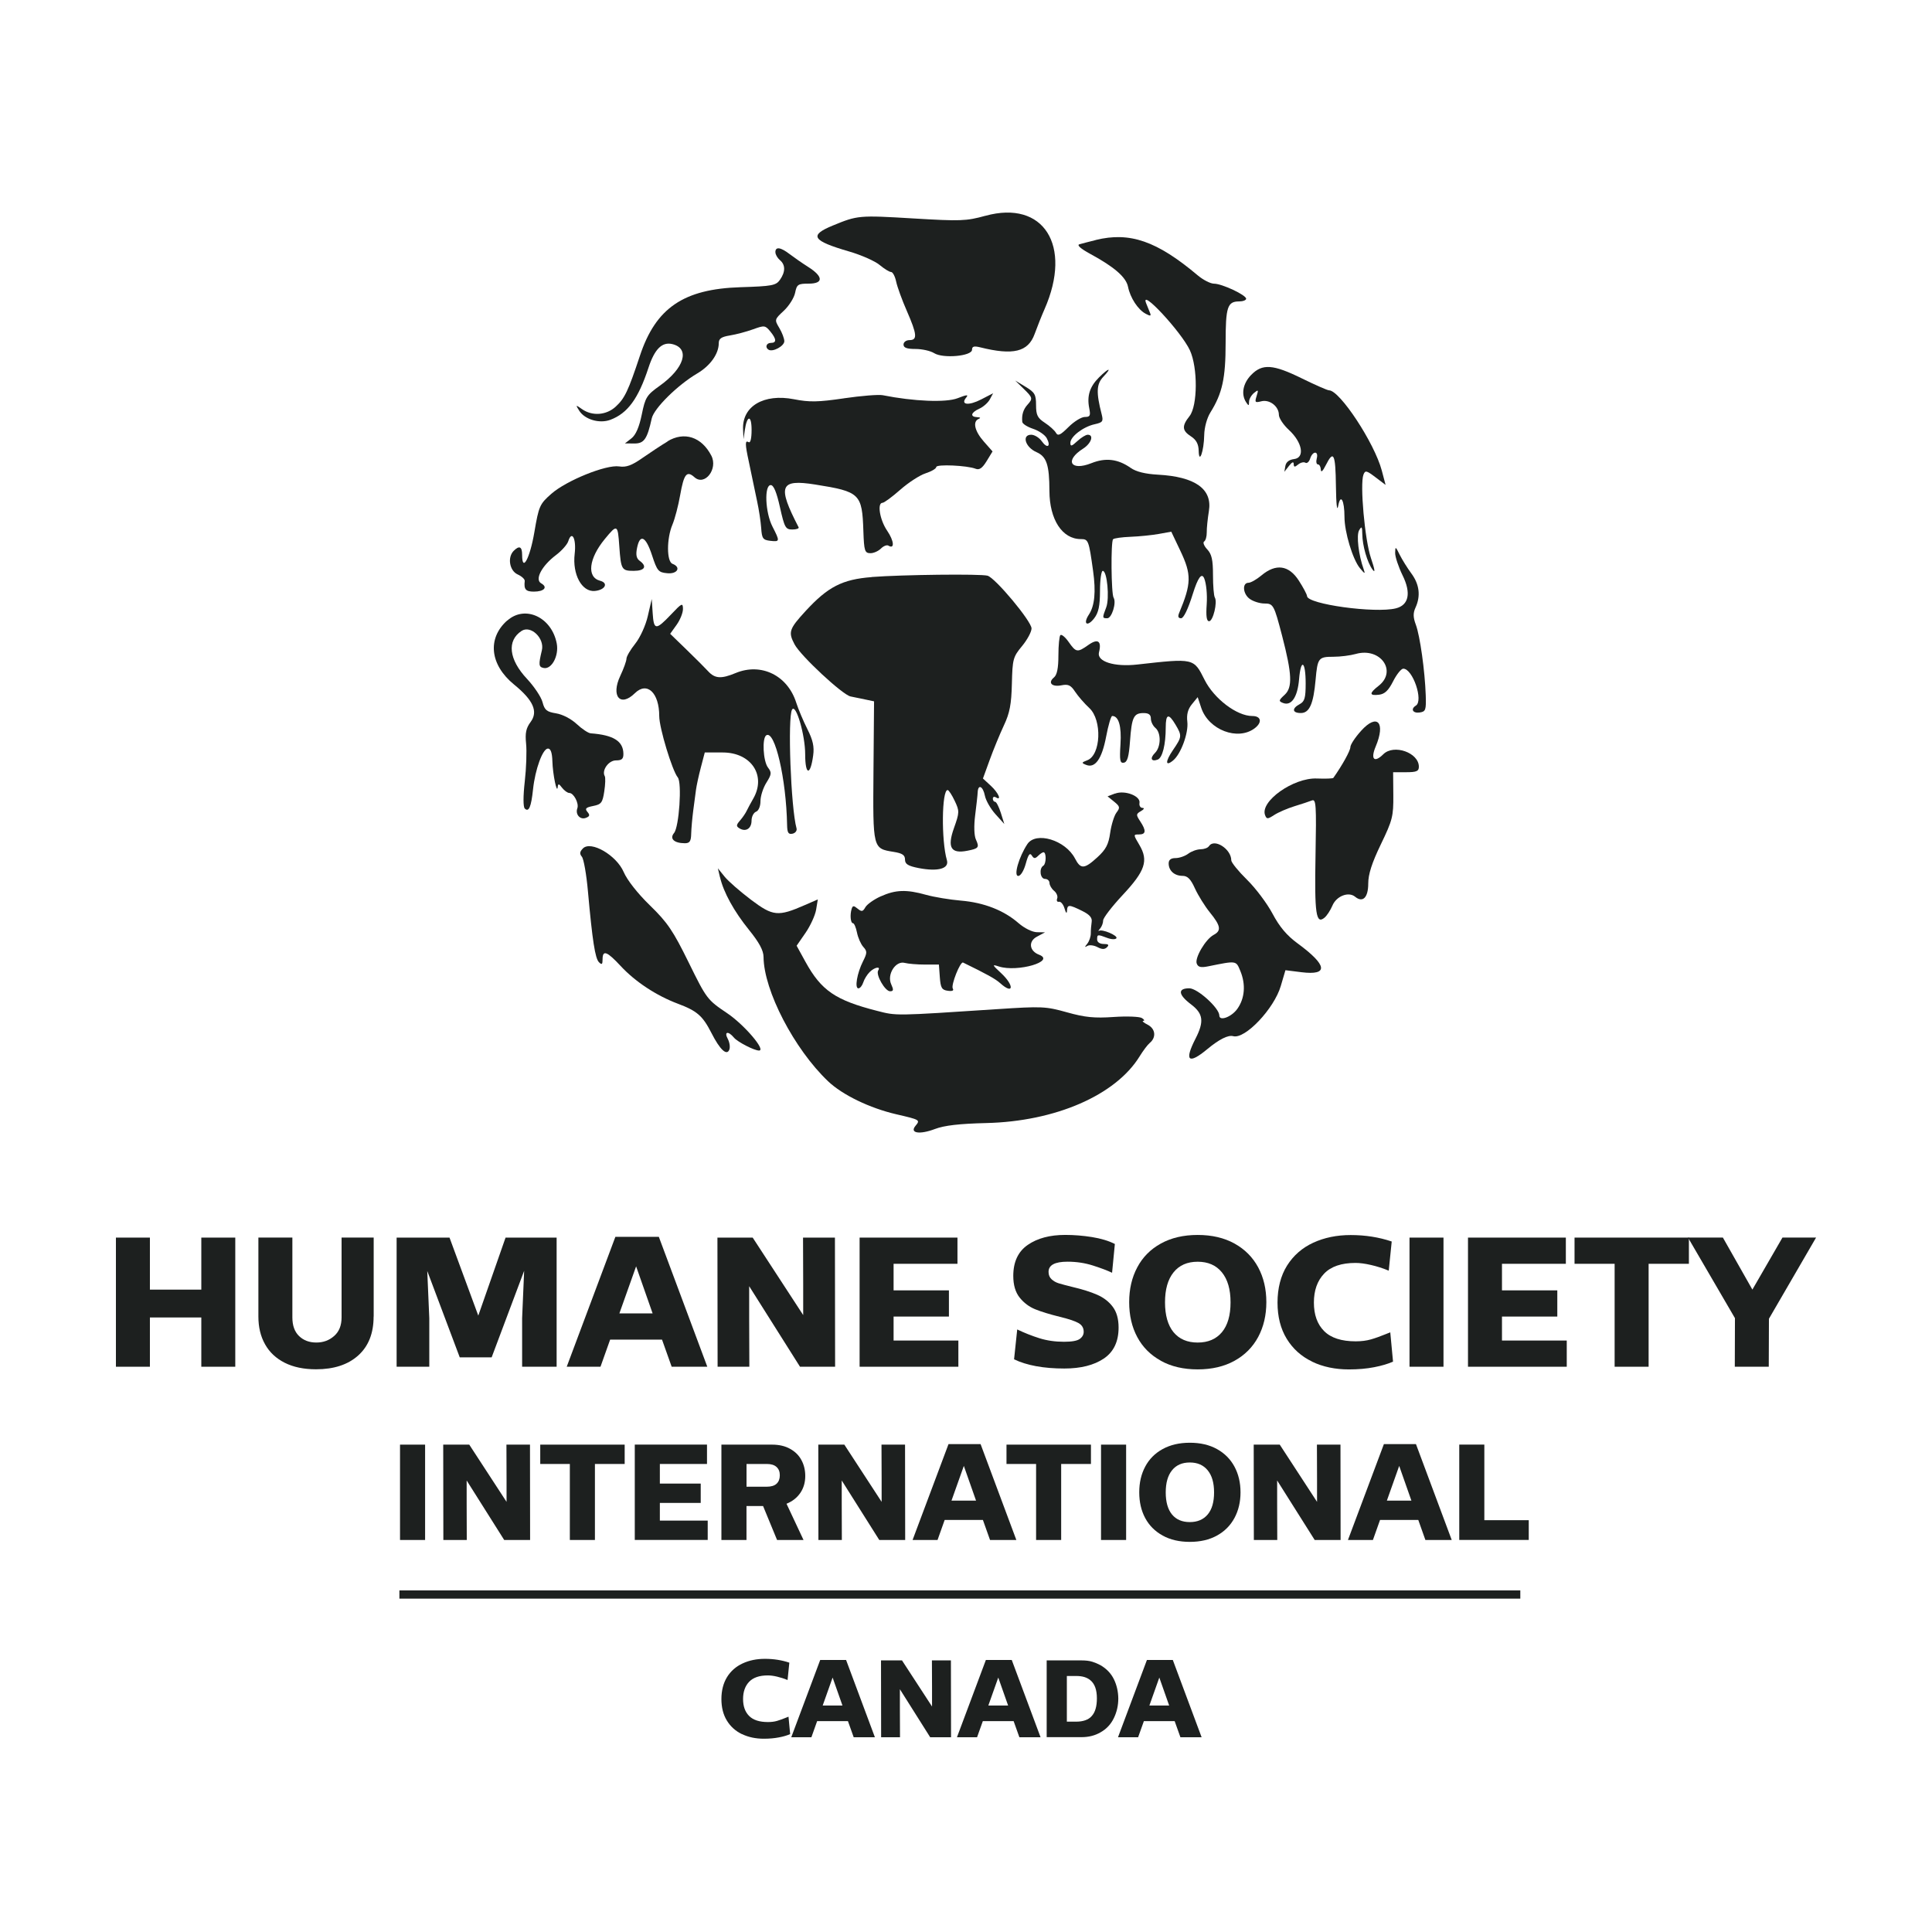 <?xml version="1.0" encoding="UTF-8"?> <svg xmlns="http://www.w3.org/2000/svg" width="100" height="100" viewBox="0 0 100 100" fill="none"><g clip-path="url(#clip0_4204_1567)"><path fill-rule="evenodd" clip-rule="evenodd" d="M64.757 19.409C64.333 19.848 64.23 20.407 64.498 20.818C64.629 21.018 64.648 21.016 64.65 20.799C64.65 20.663 64.766 20.456 64.905 20.341C65.132 20.154 65.145 20.171 65.042 20.499C64.937 20.827 64.963 20.854 65.284 20.771C65.713 20.661 66.195 21.033 66.195 21.474C66.195 21.64 66.428 21.991 66.715 22.255C67.414 22.9 67.551 23.696 66.979 23.762C66.726 23.792 66.566 23.918 66.531 24.114L66.478 24.42L66.718 24.114C66.876 23.912 66.96 23.877 66.962 24.018C66.966 24.184 67.013 24.19 67.191 24.043C67.315 23.941 67.482 23.899 67.566 23.95C67.65 24.001 67.761 23.903 67.814 23.733C67.943 23.33 68.262 23.328 68.155 23.73C68.11 23.899 68.138 24.037 68.215 24.037C68.292 24.037 68.359 24.158 68.365 24.305C68.371 24.476 68.466 24.393 68.624 24.075C69.025 23.275 69.126 23.479 69.147 25.148C69.16 26.108 69.205 26.511 69.265 26.183C69.385 25.525 69.59 25.889 69.59 26.76C69.59 27.539 70.015 28.951 70.385 29.402C70.636 29.708 70.677 29.723 70.587 29.476C70.319 28.735 70.197 27.703 70.349 27.445C70.48 27.222 70.507 27.252 70.512 27.637C70.518 28.246 70.769 29.112 71.043 29.483C71.193 29.685 71.165 29.491 70.957 28.876C70.642 27.944 70.383 25.059 70.572 24.569C70.662 24.335 70.728 24.348 71.195 24.703L71.718 25.099L71.521 24.354C71.144 22.932 69.348 20.203 68.791 20.203C68.708 20.203 68.078 19.926 67.392 19.59C65.893 18.851 65.334 18.813 64.76 19.407" fill="#1D201F"></path><path fill-rule="evenodd" clip-rule="evenodd" d="M51.006 11.168C50.01 11.443 49.72 11.453 47.263 11.306C44.459 11.138 44.386 11.145 43.103 11.675C41.86 12.186 42.036 12.46 43.962 13.02C44.581 13.201 45.286 13.512 45.526 13.712C45.766 13.912 46.033 14.078 46.121 14.078C46.209 14.078 46.327 14.302 46.385 14.576C46.443 14.851 46.691 15.534 46.938 16.096C47.467 17.308 47.495 17.604 47.075 17.604C46.903 17.604 46.766 17.706 46.766 17.834C46.766 18 46.938 18.063 47.387 18.063C47.73 18.063 48.163 18.161 48.351 18.279C48.81 18.568 50.312 18.434 50.312 18.102C50.312 17.929 50.414 17.899 50.736 17.978C52.445 18.404 53.215 18.215 53.551 17.291C53.688 16.914 53.919 16.333 54.067 15.998C55.515 12.703 54.018 10.34 51.006 11.17" fill="#1D201F"></path><path fill-rule="evenodd" clip-rule="evenodd" d="M56.711 12.426C56.372 12.509 55.991 12.609 55.867 12.645C55.727 12.686 55.94 12.875 56.419 13.135C57.679 13.818 58.285 14.346 58.386 14.842C58.502 15.419 58.902 16.028 59.301 16.241C59.547 16.371 59.592 16.362 59.526 16.196C59.479 16.081 59.389 15.858 59.325 15.698C58.984 14.853 61.148 17.18 61.589 18.131C62.002 19.026 61.992 21.005 61.57 21.538C61.163 22.051 61.18 22.287 61.647 22.589C61.917 22.764 62.035 22.985 62.043 23.322C62.06 24.073 62.317 23.354 62.33 22.517C62.337 22.13 62.471 21.636 62.649 21.35C63.269 20.356 63.438 19.579 63.438 17.755C63.438 15.892 63.53 15.602 64.134 15.602C64.335 15.602 64.5 15.539 64.5 15.462C64.5 15.27 63.247 14.683 62.838 14.683C62.656 14.683 62.279 14.491 62 14.257C59.879 12.471 58.48 11.988 56.713 12.422" fill="#1D201F"></path><path fill-rule="evenodd" clip-rule="evenodd" d="M40.136 13.06C40.136 13.175 40.241 13.356 40.367 13.463C40.66 13.706 40.66 14.072 40.369 14.485C40.163 14.776 39.964 14.815 38.325 14.866C35.382 14.959 33.944 15.939 33.124 18.408C32.516 20.237 32.336 20.618 31.871 21.046C31.387 21.493 30.662 21.548 30.133 21.182C29.788 20.942 29.784 20.944 29.981 21.259C30.27 21.716 31.031 21.94 31.592 21.729C32.486 21.393 33.038 20.639 33.565 19.034C33.884 18.061 34.272 17.68 34.806 17.812C35.731 18.042 35.42 19.06 34.146 19.969C33.471 20.45 33.4 20.565 33.218 21.457C33.085 22.104 32.91 22.511 32.685 22.687L32.348 22.951L32.83 22.955C33.338 22.96 33.499 22.728 33.734 21.657C33.85 21.135 35.071 19.93 36.091 19.328C36.764 18.932 37.203 18.314 37.203 17.763C37.203 17.527 37.336 17.435 37.781 17.363C38.098 17.312 38.636 17.169 38.977 17.046C39.562 16.833 39.606 16.837 39.864 17.148C40.194 17.55 40.206 17.748 39.902 17.748C39.662 17.748 39.585 17.987 39.786 18.104C40.007 18.232 40.596 17.91 40.596 17.661C40.596 17.525 40.481 17.216 40.337 16.976C40.082 16.548 40.086 16.535 40.568 16.086C40.838 15.834 41.102 15.417 41.155 15.155C41.243 14.721 41.303 14.681 41.86 14.681C42.632 14.681 42.619 14.314 41.828 13.814C41.532 13.627 41.106 13.331 40.879 13.158C40.404 12.792 40.133 12.754 40.133 13.054" fill="#1D201F"></path><path fill-rule="evenodd" clip-rule="evenodd" d="M50.423 15.569C50.391 15.632 50.374 16.028 50.389 16.45C50.412 17.157 50.442 17.212 50.776 17.174C51.098 17.137 51.286 16.822 51.342 16.229L51.415 15.454H50.948C50.691 15.454 50.455 15.505 50.421 15.569" fill="#1D201F"></path><path fill-rule="evenodd" clip-rule="evenodd" d="M48.409 16.827C48.227 17.731 48.274 17.931 48.656 17.878C49.114 17.814 49.196 17.161 48.803 16.682L48.512 16.324L48.411 16.829" fill="#1D201F"></path><path fill-rule="evenodd" clip-rule="evenodd" d="M56.882 19.538C56.404 20.013 56.252 20.494 56.379 21.129C56.456 21.516 56.422 21.582 56.15 21.582C55.974 21.582 55.593 21.816 55.305 22.104C54.881 22.525 54.757 22.583 54.654 22.4C54.584 22.276 54.324 22.042 54.076 21.88C53.701 21.635 53.626 21.482 53.626 20.967C53.626 20.422 53.559 20.307 53.086 20.022L52.546 19.696L52.97 20.109C53.459 20.584 53.469 20.631 53.176 20.956C52.962 21.195 52.876 21.482 52.913 21.838C52.923 21.936 53.174 22.097 53.472 22.195C53.769 22.293 54.087 22.51 54.179 22.681C54.412 23.115 54.206 23.241 53.922 22.838C53.791 22.653 53.544 22.502 53.375 22.502C52.872 22.502 53.067 23.149 53.647 23.402C54.172 23.632 54.314 24.056 54.318 25.412C54.324 26.894 54.98 27.903 55.942 27.903C56.334 27.903 56.357 27.96 56.578 29.55C56.73 30.632 56.659 31.356 56.364 31.805C56.036 32.301 56.276 32.469 56.638 31.999C56.859 31.711 56.934 31.362 56.936 30.583C56.936 30.015 57.002 29.548 57.079 29.548C57.304 29.548 57.437 30.968 57.257 31.439C57.049 31.984 57.049 32.001 57.313 32.001C57.546 32.001 57.797 31.19 57.641 30.939C57.514 30.736 57.491 28.033 57.613 27.911C57.666 27.858 58.075 27.801 58.521 27.784C58.967 27.767 59.622 27.701 59.978 27.637L60.625 27.52L61.096 28.512C61.681 29.742 61.67 30.2 61.03 31.733C60.955 31.914 60.987 32.001 61.133 32.001C61.265 32.001 61.495 31.526 61.741 30.736C62.004 29.896 62.199 29.628 62.328 29.932C62.437 30.194 62.493 30.773 62.459 31.273C62.416 31.89 62.452 32.154 62.583 32.154C62.789 32.154 63.026 31.164 62.879 30.926C62.827 30.843 62.784 30.319 62.784 29.763C62.784 28.974 62.718 28.682 62.484 28.433C62.319 28.258 62.249 28.075 62.326 28.028C62.403 27.982 62.463 27.771 62.461 27.56C62.456 27.349 62.508 26.851 62.572 26.451C62.759 25.312 61.867 24.675 59.937 24.569C59.275 24.533 58.806 24.416 58.523 24.218C57.865 23.756 57.229 23.679 56.492 23.973C55.415 24.401 55.087 23.839 56.057 23.224C56.486 22.953 56.636 22.502 56.3 22.502C56.199 22.502 55.957 22.651 55.76 22.834C55.468 23.104 55.402 23.121 55.402 22.921C55.402 22.598 56.068 22.089 56.657 21.959C57.075 21.867 57.116 21.812 57.024 21.45C56.73 20.313 56.749 19.881 57.107 19.502C57.585 18.998 57.398 19.025 56.884 19.536" fill="#1D201F"></path><path fill-rule="evenodd" clip-rule="evenodd" d="M43.681 20.618C42.34 20.814 41.897 20.822 41.098 20.665C39.534 20.36 38.407 21.027 38.461 22.223L38.484 22.732L38.55 22.272C38.664 21.478 38.902 21.463 38.902 22.251C38.902 22.698 38.842 22.943 38.748 22.885C38.559 22.77 38.561 22.983 38.756 23.881C38.829 24.214 38.898 24.546 38.964 24.878C38.996 25.046 39.097 25.529 39.189 25.951C39.281 26.372 39.375 26.992 39.399 27.33C39.435 27.873 39.489 27.948 39.866 27.992C40.371 28.05 40.376 28.024 39.982 27.254C39.607 26.526 39.549 25.108 39.894 25.108C40.044 25.108 40.198 25.48 40.371 26.257C40.607 27.311 40.661 27.407 41.012 27.407C41.222 27.407 41.368 27.356 41.336 27.292C40.224 25.144 40.361 24.788 42.199 25.08C44.513 25.448 44.624 25.553 44.688 27.484C44.723 28.52 44.759 28.633 45.059 28.633C45.222 28.633 45.464 28.525 45.597 28.393C45.73 28.261 45.903 28.192 45.982 28.241C46.316 28.446 46.28 27.999 45.92 27.471C45.537 26.911 45.391 26.025 45.68 26.025C45.762 26.025 46.173 25.723 46.593 25.353C47.013 24.982 47.604 24.597 47.908 24.499C48.212 24.401 48.461 24.254 48.461 24.173C48.461 24.018 50.061 24.09 50.498 24.263C50.691 24.339 50.845 24.233 51.068 23.867L51.374 23.366L50.92 22.851C50.445 22.313 50.333 21.814 50.659 21.682C50.775 21.636 50.742 21.599 50.582 21.593C50.194 21.576 50.25 21.352 50.689 21.154C50.897 21.061 51.141 20.844 51.235 20.669L51.404 20.354L50.788 20.673C50.136 21.01 49.695 20.956 50.01 20.578C50.145 20.416 50.042 20.424 49.564 20.612C48.969 20.844 47.302 20.778 45.689 20.456C45.477 20.414 44.575 20.486 43.684 20.616" fill="#1D201F"></path><path fill-rule="evenodd" clip-rule="evenodd" d="M34.555 22.849C34.242 23.037 33.657 23.422 33.255 23.703C32.696 24.095 32.411 24.197 32.048 24.142C31.38 24.037 29.317 24.872 28.535 25.561C27.933 26.092 27.89 26.189 27.657 27.554C27.425 28.908 27.025 29.645 27.025 28.721C27.025 28.291 26.883 28.22 26.592 28.508C26.254 28.844 26.369 29.538 26.793 29.732C27.006 29.828 27.171 29.981 27.16 30.073C27.11 30.505 27.211 30.622 27.631 30.622C28.165 30.622 28.37 30.394 28.012 30.194C27.665 30 28.036 29.291 28.777 28.731C29.073 28.508 29.36 28.184 29.413 28.014C29.602 27.422 29.838 27.886 29.745 28.668C29.619 29.732 30.118 30.652 30.789 30.588C31.322 30.537 31.509 30.177 31.061 30.06C30.36 29.877 30.47 28.914 31.307 27.897C31.948 27.118 31.976 27.131 32.055 28.276C32.141 29.485 32.177 29.547 32.8 29.547C33.373 29.547 33.51 29.317 33.109 29.027C32.94 28.904 32.901 28.716 32.974 28.359C33.124 27.609 33.428 27.759 33.749 28.742C34.015 29.553 34.077 29.628 34.538 29.67C35.067 29.721 35.268 29.359 34.808 29.183C34.502 29.066 34.499 27.878 34.806 27.152C34.932 26.852 35.112 26.164 35.206 25.623C35.399 24.529 35.547 24.344 35.945 24.701C36.475 25.176 37.177 24.273 36.817 23.582C36.312 22.611 35.416 22.319 34.547 22.843" fill="#1D201F"></path><path fill-rule="evenodd" clip-rule="evenodd" d="M45.07 27.32C45.07 27.535 45.138 27.712 45.224 27.712C45.309 27.712 45.378 27.577 45.378 27.413C45.378 27.25 45.309 27.073 45.224 27.022C45.136 26.969 45.07 27.096 45.07 27.32Z" fill="#1D201F"></path><path fill-rule="evenodd" clip-rule="evenodd" d="M72.213 28.616C72.209 28.819 72.384 29.342 72.598 29.781C73.048 30.694 72.922 31.32 72.251 31.488C71.174 31.756 67.665 31.273 67.652 30.854C67.65 30.771 67.457 30.409 67.225 30.049C66.709 29.251 66.041 29.157 65.295 29.781C65.043 29.992 64.74 30.164 64.623 30.164C64.28 30.164 64.329 30.752 64.695 31.005C64.877 31.133 65.214 31.237 65.441 31.237C65.908 31.237 65.942 31.301 66.364 32.919C66.876 34.89 66.906 35.578 66.497 35.959C66.178 36.253 66.171 36.293 66.413 36.387C66.846 36.553 67.163 36.08 67.24 35.154C67.333 34.049 67.581 34.211 67.581 35.378C67.581 36.125 67.528 36.31 67.273 36.446C66.853 36.67 66.885 36.906 67.331 36.906C67.776 36.906 67.984 36.438 68.095 35.186C68.196 34.056 68.243 33.994 69.016 33.994C69.372 33.994 69.893 33.928 70.173 33.849C71.444 33.487 72.337 34.733 71.356 35.499C70.861 35.884 70.867 36.019 71.375 35.959C71.675 35.923 71.866 35.742 72.108 35.263C72.288 34.907 72.523 34.613 72.631 34.611C73.119 34.601 73.691 36.272 73.284 36.523C73.001 36.698 73.125 36.928 73.477 36.879C73.792 36.834 73.822 36.755 73.796 35.987C73.753 34.722 73.498 32.91 73.284 32.336C73.14 31.95 73.136 31.733 73.267 31.448C73.541 30.848 73.47 30.251 73.057 29.689C72.845 29.402 72.571 28.961 72.446 28.71C72.232 28.274 72.219 28.269 72.213 28.619" fill="#1D201F"></path><path fill-rule="evenodd" clip-rule="evenodd" d="M45.121 29.87C43.596 29.989 42.857 30.368 41.698 31.626C40.845 32.554 40.791 32.718 41.126 33.351C41.441 33.947 43.608 35.965 44.024 36.048C44.217 36.086 44.57 36.161 44.808 36.21L45.241 36.301L45.211 39.91C45.179 43.946 45.172 43.918 46.254 44.093C46.706 44.165 46.843 44.259 46.843 44.491C46.843 44.723 46.995 44.823 47.555 44.932C48.557 45.125 49.14 44.959 49.011 44.521C48.716 43.512 48.744 40.878 49.05 40.893C49.108 40.895 49.273 41.149 49.416 41.453C49.667 41.983 49.665 42.049 49.376 42.864C49.02 43.867 49.217 44.202 50.068 44.035C50.657 43.92 50.7 43.865 50.513 43.454C50.419 43.246 50.404 42.745 50.475 42.19C50.539 41.683 50.599 41.151 50.605 41.002C50.627 40.57 50.88 40.693 50.978 41.185C51.027 41.434 51.274 41.864 51.526 42.143L51.983 42.65L51.803 42.075C51.704 41.76 51.569 41.5 51.505 41.5C51.441 41.5 51.389 41.428 51.389 41.338C51.389 41.249 51.458 41.219 51.544 41.27C51.865 41.468 51.681 41.036 51.287 40.674L50.877 40.295L51.229 39.326C51.422 38.794 51.752 37.994 51.961 37.547C52.264 36.906 52.349 36.455 52.375 35.386C52.405 34.115 52.437 34 52.9 33.442C53.172 33.114 53.392 32.703 53.392 32.527C53.392 32.158 51.516 29.91 51.115 29.798C50.76 29.698 46.693 29.744 45.117 29.866" fill="#1D201F"></path><path fill-rule="evenodd" clip-rule="evenodd" d="M33.533 31.878C33.42 32.374 33.137 32.993 32.88 33.317C32.629 33.63 32.426 33.979 32.426 34.094C32.426 34.209 32.282 34.609 32.106 34.982C31.609 36.033 32.106 36.623 32.861 35.88C33.49 35.261 34.122 35.852 34.122 37.066C34.122 37.675 34.793 39.886 35.082 40.24C35.305 40.51 35.151 42.803 34.889 43.116C34.645 43.41 34.889 43.642 35.444 43.646C35.699 43.646 35.768 43.548 35.776 43.15C35.783 42.875 35.832 42.341 35.881 41.962C35.93 41.583 35.997 41.1 36.023 40.889C36.05 40.678 36.162 40.155 36.275 39.727L36.479 38.948H37.407C38.891 38.948 39.679 40.151 38.981 41.349C38.859 41.56 38.711 41.837 38.651 41.962C38.593 42.088 38.437 42.318 38.304 42.469C38.103 42.701 38.098 42.767 38.274 42.875C38.602 43.075 38.9 42.886 38.9 42.475C38.9 42.271 39.005 42.064 39.131 42.015C39.266 41.964 39.362 41.734 39.362 41.464C39.362 41.209 39.499 40.779 39.669 40.51C39.939 40.076 39.949 39.987 39.75 39.727C39.499 39.397 39.437 38.198 39.664 38.058C40.108 37.785 40.695 40.31 40.74 42.701C40.748 43.103 40.806 43.197 41.021 43.152C41.168 43.12 41.263 42.995 41.228 42.873C40.935 41.826 40.759 37.111 40.999 36.725C41.198 36.406 41.676 38.039 41.676 39.044C41.676 40.14 41.946 40.176 42.09 39.097C42.152 38.643 42.075 38.303 41.79 37.739C41.58 37.323 41.321 36.708 41.213 36.37C40.764 34.956 39.397 34.288 38.075 34.837C37.327 35.148 37.004 35.126 36.652 34.743C36.49 34.566 35.98 34.058 35.521 33.613L34.688 32.806L35.02 32.342C35.204 32.086 35.352 31.716 35.35 31.518C35.346 31.188 35.294 31.211 34.729 31.81C33.944 32.633 33.84 32.625 33.782 31.733L33.734 31.005L33.533 31.876" fill="#1D201F"></path><path fill-rule="evenodd" clip-rule="evenodd" d="M26.251 32.118C25.21 33.044 25.358 34.413 26.607 35.431C27.605 36.244 27.865 36.831 27.464 37.37C27.228 37.687 27.175 37.943 27.23 38.485C27.271 38.873 27.241 39.756 27.162 40.448C27.076 41.208 27.076 41.764 27.162 41.849C27.37 42.056 27.494 41.77 27.59 40.855C27.7 39.816 28.092 38.745 28.362 38.745C28.503 38.745 28.578 38.958 28.591 39.397C28.61 40.08 28.829 41.134 28.867 40.738C28.887 40.548 28.927 40.555 29.094 40.776C29.208 40.923 29.375 41.044 29.469 41.044C29.696 41.044 29.977 41.583 29.883 41.838C29.767 42.151 30.028 42.447 30.322 42.334C30.525 42.258 30.545 42.188 30.405 42.024C30.262 41.853 30.32 41.794 30.703 41.717C31.123 41.634 31.189 41.547 31.277 40.961C31.333 40.597 31.344 40.244 31.303 40.174C31.13 39.88 31.498 39.358 31.881 39.358C32.186 39.358 32.271 39.282 32.267 39.013C32.258 38.36 31.749 38.043 30.577 37.957C30.45 37.949 30.123 37.732 29.853 37.478C29.566 37.21 29.118 36.976 28.784 36.923C28.297 36.844 28.188 36.755 28.081 36.344C28.012 36.078 27.648 35.533 27.275 35.135C26.335 34.132 26.226 33.163 26.995 32.657C27.47 32.344 28.197 33.035 28.047 33.661C27.867 34.413 27.88 34.522 28.141 34.575C28.552 34.66 28.936 33.942 28.818 33.312C28.561 31.945 27.177 31.3 26.258 32.12" fill="#1D201F"></path><path fill-rule="evenodd" clip-rule="evenodd" d="M54.886 32.87C54.83 32.925 54.783 33.4 54.783 33.923C54.783 34.579 54.712 34.934 54.553 35.064C54.221 35.339 54.442 35.571 54.943 35.471C55.293 35.401 55.425 35.465 55.646 35.801C55.796 36.029 56.128 36.412 56.385 36.65C57.054 37.274 56.983 39.079 56.28 39.35C55.974 39.467 55.967 39.49 56.218 39.59C56.683 39.778 57.034 39.282 57.253 38.13C57.364 37.54 57.506 37.059 57.568 37.059C57.902 37.059 58.056 37.583 57.996 38.52C57.943 39.362 57.971 39.514 58.172 39.477C58.352 39.443 58.431 39.167 58.489 38.362C58.579 37.117 58.68 36.908 59.192 36.908C59.457 36.908 59.569 36.993 59.569 37.195C59.569 37.353 59.674 37.568 59.8 37.674C60.106 37.926 60.096 38.662 59.781 38.973C59.504 39.248 59.588 39.443 59.924 39.316C60.169 39.222 60.338 38.539 60.338 37.655C60.338 36.946 60.486 36.904 60.843 37.506C61.186 38.083 61.18 38.138 60.715 38.82C60.306 39.418 60.31 39.699 60.721 39.36C61.124 39.028 61.522 37.943 61.456 37.361C61.411 36.983 61.482 36.71 61.692 36.452L61.992 36.084L62.176 36.638C62.557 37.783 64.074 38.36 64.948 37.691C65.344 37.387 65.278 37.061 64.82 37.061C64.018 37.061 62.84 36.167 62.349 35.188C61.784 34.059 61.807 34.066 58.862 34.396C57.673 34.53 56.764 34.24 56.882 33.77C57.032 33.178 56.827 33.033 56.334 33.383C55.766 33.785 55.697 33.774 55.314 33.229C55.138 32.978 54.946 32.818 54.89 32.874" fill="#1D201F"></path><path fill-rule="evenodd" clip-rule="evenodd" d="M70.454 37.824C70.145 38.162 69.895 38.543 69.895 38.671C69.895 38.854 69.475 39.612 69.014 40.263C68.988 40.3 68.603 40.312 68.157 40.295C66.947 40.246 65.205 41.481 65.481 42.194C65.563 42.405 65.612 42.405 65.953 42.184C66.163 42.047 66.632 41.845 66.996 41.732C67.36 41.622 67.767 41.485 67.902 41.432C68.121 41.345 68.14 41.645 68.091 44.291C68.035 47.306 68.117 47.863 68.556 47.499C68.68 47.397 68.864 47.114 68.967 46.871C69.173 46.38 69.8 46.135 70.139 46.414C70.537 46.742 70.82 46.461 70.82 45.732C70.82 45.249 71.009 44.664 71.474 43.699C72.076 42.454 72.127 42.25 72.118 41.157L72.108 39.97H72.774C73.318 39.97 73.44 39.919 73.44 39.686C73.44 38.956 72.144 38.501 71.6 39.039C71.131 39.505 70.927 39.299 71.206 38.639C71.731 37.389 71.287 36.904 70.454 37.822" fill="#1D201F"></path><path fill-rule="evenodd" clip-rule="evenodd" d="M46.698 40.938C46.544 42.368 47.006 43.273 47.368 42.245C47.587 41.619 47.585 40.851 47.358 40.359C47.049 39.686 46.809 39.897 46.698 40.938Z" fill="#1D201F"></path><path fill-rule="evenodd" clip-rule="evenodd" d="M30.142 40.851C30.202 41.56 30.793 41.787 30.915 41.147C30.999 40.706 30.723 40.276 30.356 40.276C30.148 40.276 30.103 40.393 30.142 40.851Z" fill="#1D201F"></path><path fill-rule="evenodd" clip-rule="evenodd" d="M57.714 41.072L57.328 41.219L57.669 41.496C57.971 41.741 57.983 41.805 57.788 42.06C57.669 42.218 57.523 42.688 57.463 43.105C57.379 43.708 57.242 43.968 56.803 44.37C56.124 44.992 55.935 45.002 55.642 44.436C55.145 43.48 53.617 43.02 53.174 43.693C52.737 44.357 52.454 45.339 52.703 45.339C52.829 45.339 52.994 45.068 53.095 44.7C53.221 44.236 53.305 44.121 53.403 44.276C53.51 44.449 53.577 44.453 53.729 44.302C53.834 44.197 53.96 44.112 54.011 44.112C54.164 44.112 54.157 44.713 54.003 44.808C53.77 44.951 53.838 45.492 54.091 45.492C54.217 45.492 54.322 45.588 54.322 45.703C54.322 45.818 54.429 46.003 54.56 46.109C54.691 46.218 54.764 46.397 54.718 46.509C54.676 46.622 54.718 46.697 54.813 46.675C54.907 46.654 55.038 46.812 55.1 47.022C55.173 47.269 55.22 47.31 55.228 47.137C55.248 46.809 55.329 46.812 56.015 47.15C56.4 47.34 56.539 47.504 56.505 47.716C56.48 47.883 56.458 48.151 56.46 48.317C56.46 48.481 56.379 48.719 56.278 48.845C56.132 49.024 56.135 49.049 56.282 48.96C56.387 48.898 56.619 48.926 56.801 49.021C57.039 49.147 57.176 49.149 57.298 49.028C57.42 48.907 57.373 48.86 57.127 48.86C56.927 48.86 56.788 48.764 56.788 48.63C56.788 48.359 56.805 48.355 57.313 48.547C57.529 48.628 57.739 48.634 57.786 48.562C57.872 48.423 57.036 48.072 56.878 48.181C56.827 48.215 56.856 48.161 56.942 48.061C57.028 47.961 57.099 47.772 57.099 47.642C57.099 47.512 57.551 46.925 58.101 46.335C59.279 45.077 59.457 44.547 58.971 43.729C58.656 43.199 58.656 43.191 58.954 43.191C59.32 43.191 59.337 42.995 59.016 42.509C58.795 42.173 58.797 42.132 59.055 41.983C59.217 41.89 59.249 41.819 59.134 41.817C59.025 41.815 58.954 41.698 58.98 41.56C59.044 41.2 58.219 40.885 57.714 41.077" fill="#1D201F"></path><path fill-rule="evenodd" clip-rule="evenodd" d="M30.176 43.912C30.005 44.082 29.99 44.191 30.118 44.344C30.212 44.457 30.354 45.26 30.431 46.128C30.662 48.696 30.804 49.607 31.003 49.805C31.151 49.952 31.189 49.918 31.189 49.654C31.189 49.153 31.419 49.239 32.123 49.998C32.877 50.812 33.966 51.529 35.078 51.949C36.082 52.325 36.367 52.575 36.822 53.464C37.267 54.339 37.621 54.665 37.751 54.327C37.8 54.197 37.764 53.948 37.67 53.773C37.466 53.394 37.691 53.347 37.991 53.709C38.178 53.933 39.039 54.376 39.287 54.376C39.664 54.376 38.523 53.039 37.638 52.443C36.609 51.751 36.573 51.704 35.645 49.816C34.836 48.17 34.548 47.746 33.642 46.865C33.008 46.25 32.462 45.556 32.282 45.136C31.907 44.266 30.59 43.501 30.174 43.912" fill="#1D201F"></path><path fill-rule="evenodd" clip-rule="evenodd" d="M62.57 43.801C62.519 43.886 62.324 43.957 62.137 43.959C61.951 43.961 61.664 44.065 61.501 44.189C61.336 44.312 61.043 44.414 60.846 44.414C60.606 44.414 60.49 44.504 60.49 44.691C60.49 45.066 60.788 45.334 61.208 45.334C61.467 45.334 61.63 45.498 61.85 45.985C62.013 46.343 62.362 46.905 62.628 47.233C63.187 47.92 63.228 48.174 62.816 48.391C62.403 48.61 61.829 49.583 61.943 49.875C62.013 50.06 62.157 50.094 62.536 50.017C64.012 49.719 63.973 49.713 64.196 50.249C64.49 50.952 64.432 51.676 64.042 52.221C63.74 52.642 63.112 52.872 63.112 52.562C63.112 52.178 61.981 51.154 61.559 51.154C60.946 51.154 60.981 51.482 61.649 51.987C62.281 52.466 62.334 52.874 61.88 53.76C61.287 54.914 61.51 55.116 62.487 54.305C63.108 53.79 63.569 53.56 63.83 53.632C64.44 53.803 65.949 52.212 66.293 51.035L66.534 50.218L67.367 50.322C68.776 50.496 68.708 49.964 67.174 48.838C66.606 48.423 66.227 47.972 65.865 47.29C65.584 46.762 64.991 45.971 64.543 45.532C64.096 45.093 63.731 44.642 63.731 44.531C63.731 43.94 62.84 43.375 62.575 43.801" fill="#1D201F"></path><path fill-rule="evenodd" clip-rule="evenodd" d="M37.269 45.409C37.454 46.194 37.989 47.167 38.769 48.132C39.296 48.783 39.519 49.198 39.521 49.532C39.534 51.27 41.106 54.297 42.863 55.968C43.604 56.673 45.022 57.358 46.394 57.675C47.627 57.961 47.64 57.967 47.385 58.274C47.068 58.653 47.597 58.738 48.39 58.438C48.876 58.252 49.658 58.163 51.044 58.129C54.626 58.046 57.746 56.69 58.986 54.678C59.168 54.382 59.402 54.073 59.505 53.988C59.858 53.701 59.811 53.249 59.406 53.041C59.194 52.932 59.089 52.841 59.175 52.839C59.26 52.837 59.228 52.77 59.104 52.694C58.98 52.617 58.322 52.592 57.639 52.639C56.649 52.707 56.163 52.66 55.228 52.398C54.127 52.089 53.919 52.081 51.606 52.234C46.293 52.583 46.419 52.583 45.406 52.324C43.242 51.772 42.512 51.274 41.691 49.784L41.233 48.951L41.693 48.285C41.946 47.919 42.192 47.38 42.242 47.087L42.33 46.554L41.655 46.848C40.271 47.453 40.009 47.427 38.874 46.573C38.313 46.15 37.696 45.611 37.505 45.375L37.158 44.945L37.265 45.405" fill="#1D201F"></path><path fill-rule="evenodd" clip-rule="evenodd" d="M45.586 46.395C45.234 46.554 44.877 46.808 44.791 46.959C44.66 47.191 44.598 47.201 44.392 47.033C44.189 46.867 44.138 46.867 44.082 47.04C43.985 47.348 44.024 47.785 44.15 47.785C44.21 47.785 44.305 48.004 44.358 48.272C44.412 48.541 44.56 48.875 44.686 49.013C44.889 49.239 44.889 49.322 44.669 49.758C44.36 50.371 44.227 51.157 44.431 51.157C44.515 51.157 44.628 51.019 44.682 50.85C44.735 50.682 44.883 50.442 45.012 50.314C45.269 50.058 45.603 49.997 45.455 50.231C45.318 50.45 45.809 51.308 46.07 51.308C46.25 51.308 46.261 51.236 46.128 50.944C45.896 50.439 46.357 49.714 46.828 49.839C47.006 49.886 47.475 49.926 47.874 49.926H48.598L48.645 50.58C48.686 51.131 48.748 51.24 49.056 51.282C49.292 51.316 49.384 51.274 49.316 51.165C49.211 50.995 49.703 49.752 49.849 49.822C51.081 50.422 51.52 50.665 51.766 50.886C52.467 51.517 52.514 51.016 51.813 50.365C51.346 49.931 51.338 49.907 51.698 50.024C52.664 50.337 54.663 49.752 53.78 49.415C53.277 49.224 53.215 48.728 53.662 48.487L54.089 48.257L53.671 48.251C53.433 48.247 53.026 48.047 52.724 47.785C51.959 47.118 50.931 46.716 49.738 46.616C49.163 46.567 48.352 46.433 47.932 46.316C46.918 46.031 46.353 46.05 45.586 46.397" fill="#1D201F"></path><path d="M12.178 70.742H10.42V68.192H7.759V70.742H6V64.058H7.759V66.751H10.42V64.058H12.178V70.742Z" fill="#1D201F"></path><path d="M19.338 68.145C19.338 69.012 19.072 69.682 18.541 70.159C18.01 70.636 17.281 70.874 16.36 70.874C15.726 70.874 15.184 70.762 14.736 70.536C14.289 70.31 13.948 69.991 13.719 69.58C13.487 69.169 13.374 68.69 13.374 68.143V64.056H15.133V68.19C15.133 68.609 15.248 68.931 15.48 69.154C15.711 69.378 16.009 69.489 16.373 69.489C16.737 69.489 17.039 69.376 17.296 69.15C17.553 68.924 17.68 68.605 17.68 68.19V64.056H19.342V68.143L19.338 68.145Z" fill="#1D201F"></path><path d="M28.811 64.058V70.742H27.025V68.23L27.13 65.776L25.448 70.255H23.796L22.115 65.786L22.22 68.23V70.742H20.529V64.058H23.267L24.756 68.096L26.168 64.058H28.809H28.811Z" fill="#1D201F"></path><path d="M34.262 69.338H31.581L31.082 70.74H29.334L31.852 64.018H34.101L36.609 70.74H34.765L34.266 69.338H34.262ZM33.779 67.981L32.925 65.546L32.059 67.981H33.779Z" fill="#1D201F"></path><path d="M38.777 66.57V68.23L38.786 70.742H37.143L37.134 64.058H38.959L41.573 68.068V66.474L41.565 64.058H43.216L43.225 70.742H41.408L38.775 66.57H38.777Z" fill="#1D201F"></path><path d="M49.558 65.414H46.252V66.789H49.116V68.145H46.252V69.386H49.605V70.742H44.493V64.058H49.558V65.414Z" fill="#1D201F"></path><path d="M52.488 70.359L52.651 68.812C53.022 68.99 53.403 69.141 53.795 69.265C54.185 69.388 54.611 69.45 55.074 69.45C55.483 69.45 55.755 69.401 55.89 69.301C56.025 69.203 56.092 69.08 56.092 68.933C56.092 68.735 56.004 68.586 55.828 68.484C55.652 68.382 55.329 68.273 54.862 68.16C54.324 68.026 53.898 67.896 53.583 67.768C53.27 67.641 53.002 67.441 52.78 67.166C52.559 66.891 52.447 66.517 52.447 66.04C52.447 65.314 52.698 64.779 53.197 64.435C53.697 64.09 54.343 63.919 55.138 63.919C55.592 63.919 56.053 63.956 56.518 64.03C56.983 64.105 57.377 64.222 57.705 64.388L57.561 65.878C57.323 65.763 56.996 65.64 56.576 65.505C56.156 65.371 55.717 65.305 55.254 65.305C54.6 65.305 54.273 65.48 54.273 65.831C54.273 65.991 54.324 66.116 54.427 66.212C54.53 66.308 54.652 66.378 54.798 66.423C54.941 66.468 55.168 66.527 55.475 66.604C56.019 66.732 56.46 66.87 56.796 67.019C57.133 67.168 57.401 67.377 57.6 67.645C57.799 67.913 57.898 68.269 57.898 68.714C57.898 69.44 57.643 69.974 57.133 70.319C56.623 70.662 55.942 70.834 55.091 70.834C54.016 70.834 53.146 70.674 52.486 70.357L52.488 70.359Z" fill="#1D201F"></path><path d="M60.085 70.431C59.549 70.135 59.142 69.727 58.864 69.205C58.585 68.684 58.446 68.081 58.446 67.4C58.446 66.719 58.585 66.125 58.864 65.599C59.142 65.073 59.549 64.662 60.085 64.366C60.62 64.07 61.255 63.921 61.992 63.921C62.728 63.921 63.365 64.07 63.898 64.366C64.432 64.662 64.841 65.073 65.124 65.599C65.406 66.125 65.546 66.725 65.546 67.4C65.546 68.075 65.404 68.675 65.124 69.201C64.841 69.727 64.434 70.138 63.898 70.434C63.363 70.73 62.728 70.879 61.992 70.879C61.255 70.879 60.618 70.73 60.085 70.434V70.431ZM63.245 68.956C63.543 68.601 63.693 68.083 63.693 67.409C63.693 66.734 63.543 66.223 63.245 65.856C62.947 65.49 62.529 65.307 61.992 65.307C61.454 65.307 61.036 65.49 60.743 65.856C60.447 66.223 60.301 66.74 60.301 67.409C60.301 68.077 60.449 68.599 60.743 68.956C61.038 69.312 61.454 69.49 61.992 69.49C62.529 69.49 62.947 69.312 63.245 68.956Z" fill="#1D201F"></path><path d="M67.911 70.474C67.354 70.206 66.917 69.814 66.6 69.295C66.283 68.775 66.124 68.152 66.124 67.419C66.124 66.687 66.289 66.029 66.619 65.505C66.949 64.982 67.401 64.586 67.975 64.322C68.549 64.058 69.194 63.926 69.912 63.926C70.668 63.926 71.375 64.037 72.035 64.26L71.881 65.769C71.572 65.642 71.266 65.544 70.957 65.474C70.649 65.403 70.383 65.369 70.16 65.369C69.43 65.369 68.888 65.554 68.537 65.923C68.185 66.291 68.007 66.791 68.007 67.421C68.007 68.052 68.183 68.543 68.537 68.897C68.888 69.25 69.434 69.427 70.171 69.427C70.467 69.427 70.728 69.393 70.96 69.327C71.191 69.261 71.452 69.167 71.748 69.046L71.96 68.96L72.103 70.478C71.846 70.593 71.523 70.689 71.129 70.766C70.734 70.843 70.297 70.881 69.818 70.881C69.106 70.881 68.472 70.747 67.915 70.481L67.911 70.474Z" fill="#1D201F"></path><path d="M74.715 70.742H72.956V64.058H74.715V70.742Z" fill="#1D201F"></path><path d="M81.048 65.414H77.742V66.789H80.606V68.145H77.742V69.386H81.095V70.742H75.983V64.058H81.048V65.414Z" fill="#1D201F"></path><path d="M87.417 65.414H85.332V70.742H83.573V65.414H81.498V64.058H87.417V65.414Z" fill="#1D201F"></path><path d="M91.56 68.258L91.551 70.74H89.793L89.801 68.228L87.37 64.056H89.176L90.703 66.749L92.26 64.056H94L91.56 68.258Z" fill="#1D201F"></path><path d="M22.003 79.709H20.705V74.774H22.003V79.709Z" fill="#1D201F"></path><path d="M24.154 76.629V77.855L24.16 79.709H22.948L22.941 74.774H24.289L26.219 77.736V76.558L26.213 74.774H27.432L27.438 79.709H26.097L24.154 76.629Z" fill="#1D201F"></path><path d="M32.331 75.775H30.793V79.709H29.495V75.775H27.963V74.774H32.333V75.775H32.331Z" fill="#1D201F"></path><path d="M36.594 75.775H34.154V76.79H36.269V77.791H34.154V78.706H36.631V79.707H32.856V74.772H36.594V75.772V75.775Z" fill="#1D201F"></path><path d="M41.429 77.265C41.262 77.516 41.023 77.706 40.71 77.834L41.59 79.709H40.221L39.497 77.953H38.638V79.709H37.34V74.774H39.964C40.328 74.774 40.641 74.847 40.9 74.994C41.16 75.138 41.355 75.334 41.485 75.579C41.616 75.824 41.68 76.096 41.68 76.397C41.68 76.727 41.597 77.016 41.429 77.267V77.265ZM38.638 76.952H39.688C39.915 76.952 40.084 76.901 40.196 76.797C40.307 76.692 40.363 76.548 40.363 76.36C40.363 76.173 40.307 76.035 40.193 75.93C40.08 75.826 39.913 75.775 39.69 75.775H38.64V76.952H38.638Z" fill="#1D201F"></path><path d="M43.568 76.629V77.855L43.574 79.709H42.361L42.355 74.774H43.703L45.633 77.736V76.558L45.626 74.774H46.845L46.852 79.709H45.511L43.568 76.629Z" fill="#1D201F"></path><path d="M50.875 78.672H48.896L48.527 79.709H47.235L49.095 74.747H50.755L52.606 79.709H51.244L50.875 78.672ZM50.52 77.672L49.888 75.875L49.249 77.672H50.52Z" fill="#1D201F"></path><path d="M56.464 75.775H54.926V79.709H53.628V75.775H52.096V74.774H56.467V75.775H56.464Z" fill="#1D201F"></path><path d="M58.288 79.709H56.989V74.774H58.288V79.709Z" fill="#1D201F"></path><path d="M60.177 79.479C59.783 79.26 59.481 78.96 59.275 78.574C59.069 78.189 58.967 77.744 58.967 77.242C58.967 76.739 59.069 76.301 59.275 75.913C59.481 75.526 59.781 75.221 60.177 75.004C60.573 74.787 61.04 74.676 61.584 74.676C62.129 74.676 62.598 74.785 62.992 75.004C63.386 75.223 63.688 75.526 63.896 75.913C64.104 76.301 64.209 76.743 64.209 77.242C64.209 77.74 64.104 78.183 63.896 78.57C63.688 78.957 63.386 79.262 62.992 79.479C62.598 79.698 62.129 79.807 61.584 79.807C61.04 79.807 60.571 79.698 60.177 79.479ZM62.51 78.389C62.731 78.125 62.84 77.746 62.84 77.248C62.84 76.75 62.731 76.373 62.51 76.103C62.289 75.832 61.981 75.698 61.584 75.698C61.188 75.698 60.88 75.832 60.663 76.103C60.445 76.373 60.338 76.754 60.338 77.248C60.338 77.742 60.447 78.127 60.663 78.389C60.88 78.653 61.188 78.783 61.584 78.783C61.981 78.783 62.289 78.651 62.51 78.389Z" fill="#1D201F"></path><path d="M66.105 76.629V77.855L66.111 79.709H64.899L64.892 74.774H66.24L68.17 77.736V76.558L68.164 74.774H69.383L69.389 79.709H68.048L66.105 76.629Z" fill="#1D201F"></path><path d="M73.41 78.672H71.431L71.062 79.709H69.77L71.63 74.747H73.29L75.141 79.709H73.778L73.41 78.672ZM73.054 77.672L72.422 75.875L71.784 77.672H73.054Z" fill="#1D201F"></path><path d="M76.829 78.685H79.128V79.707H75.531V74.772H76.829V78.685Z" fill="#1D201F"></path><path d="M38.403 89.759C38.071 89.6 37.811 89.365 37.623 89.057C37.434 88.748 37.34 88.376 37.34 87.941C37.34 87.507 37.439 87.115 37.634 86.802C37.828 86.489 38.099 86.255 38.439 86.098C38.78 85.94 39.163 85.861 39.592 85.861C40.042 85.861 40.464 85.927 40.856 86.059L40.764 86.958C40.581 86.881 40.397 86.824 40.215 86.781C40.033 86.738 39.874 86.719 39.742 86.719C39.307 86.719 38.985 86.83 38.775 87.049C38.566 87.269 38.461 87.567 38.461 87.941C38.461 88.316 38.566 88.608 38.775 88.818C38.985 89.029 39.309 89.133 39.748 89.133C39.924 89.133 40.08 89.114 40.217 89.074C40.354 89.033 40.511 88.978 40.686 88.906L40.813 88.855L40.898 89.757C40.746 89.825 40.554 89.883 40.318 89.927C40.084 89.972 39.823 89.996 39.538 89.996C39.116 89.996 38.737 89.917 38.407 89.757L38.403 89.759Z" fill="#1D201F"></path><path d="M43.891 89.085H42.295L41.998 89.919H40.956L42.454 85.919H43.793L45.284 89.919H44.187L43.889 89.085H43.891ZM43.606 88.278L43.096 86.83L42.582 88.278H43.606Z" fill="#1D201F"></path><path d="M46.578 87.437V88.425L46.584 89.919H45.607L45.601 85.942H46.687L48.242 88.329V87.379L48.236 85.942H49.219L49.226 89.919H48.146L46.58 87.437H46.578Z" fill="#1D201F"></path><path d="M52.467 89.085H50.871L50.573 89.919H49.532L51.029 85.919H52.368L53.859 89.919H52.763L52.465 89.085H52.467ZM52.18 88.278L51.67 86.83L51.156 88.278H52.18Z" fill="#1D201F"></path><path d="M54.176 85.942H55.978C56.207 85.942 56.394 85.966 56.542 86.013C56.687 86.059 56.829 86.119 56.962 86.191C57.274 86.372 57.506 86.615 57.654 86.915C57.801 87.217 57.878 87.549 57.883 87.911C57.883 88.275 57.806 88.616 57.651 88.933C57.497 89.251 57.268 89.495 56.962 89.666C56.677 89.832 56.349 89.915 55.978 89.915H54.176V85.938V85.942ZM55.719 89.112C55.882 89.112 56.034 89.089 56.171 89.042C56.308 88.995 56.422 88.923 56.507 88.823C56.687 88.627 56.775 88.32 56.775 87.907C56.775 87.464 56.662 87.149 56.432 86.964C56.257 86.819 56.019 86.749 55.717 86.749H55.22V89.112H55.717H55.719Z" fill="#1D201F"></path><path d="M60.803 89.085H59.207L58.909 89.919H57.868L59.365 85.919H60.704L62.195 89.919H61.098L60.8 89.085H60.803ZM60.516 88.278L60.006 86.83L59.492 88.278H60.516Z" fill="#1D201F"></path><path d="M78.691 82.319H20.673V82.745H78.691V82.319Z" fill="#1D201F"></path></g><defs><clipPath id="clip0_4204_1567"><rect width="88" height="79" fill="white" transform="translate(6 11)"></rect></clipPath></defs></svg> 